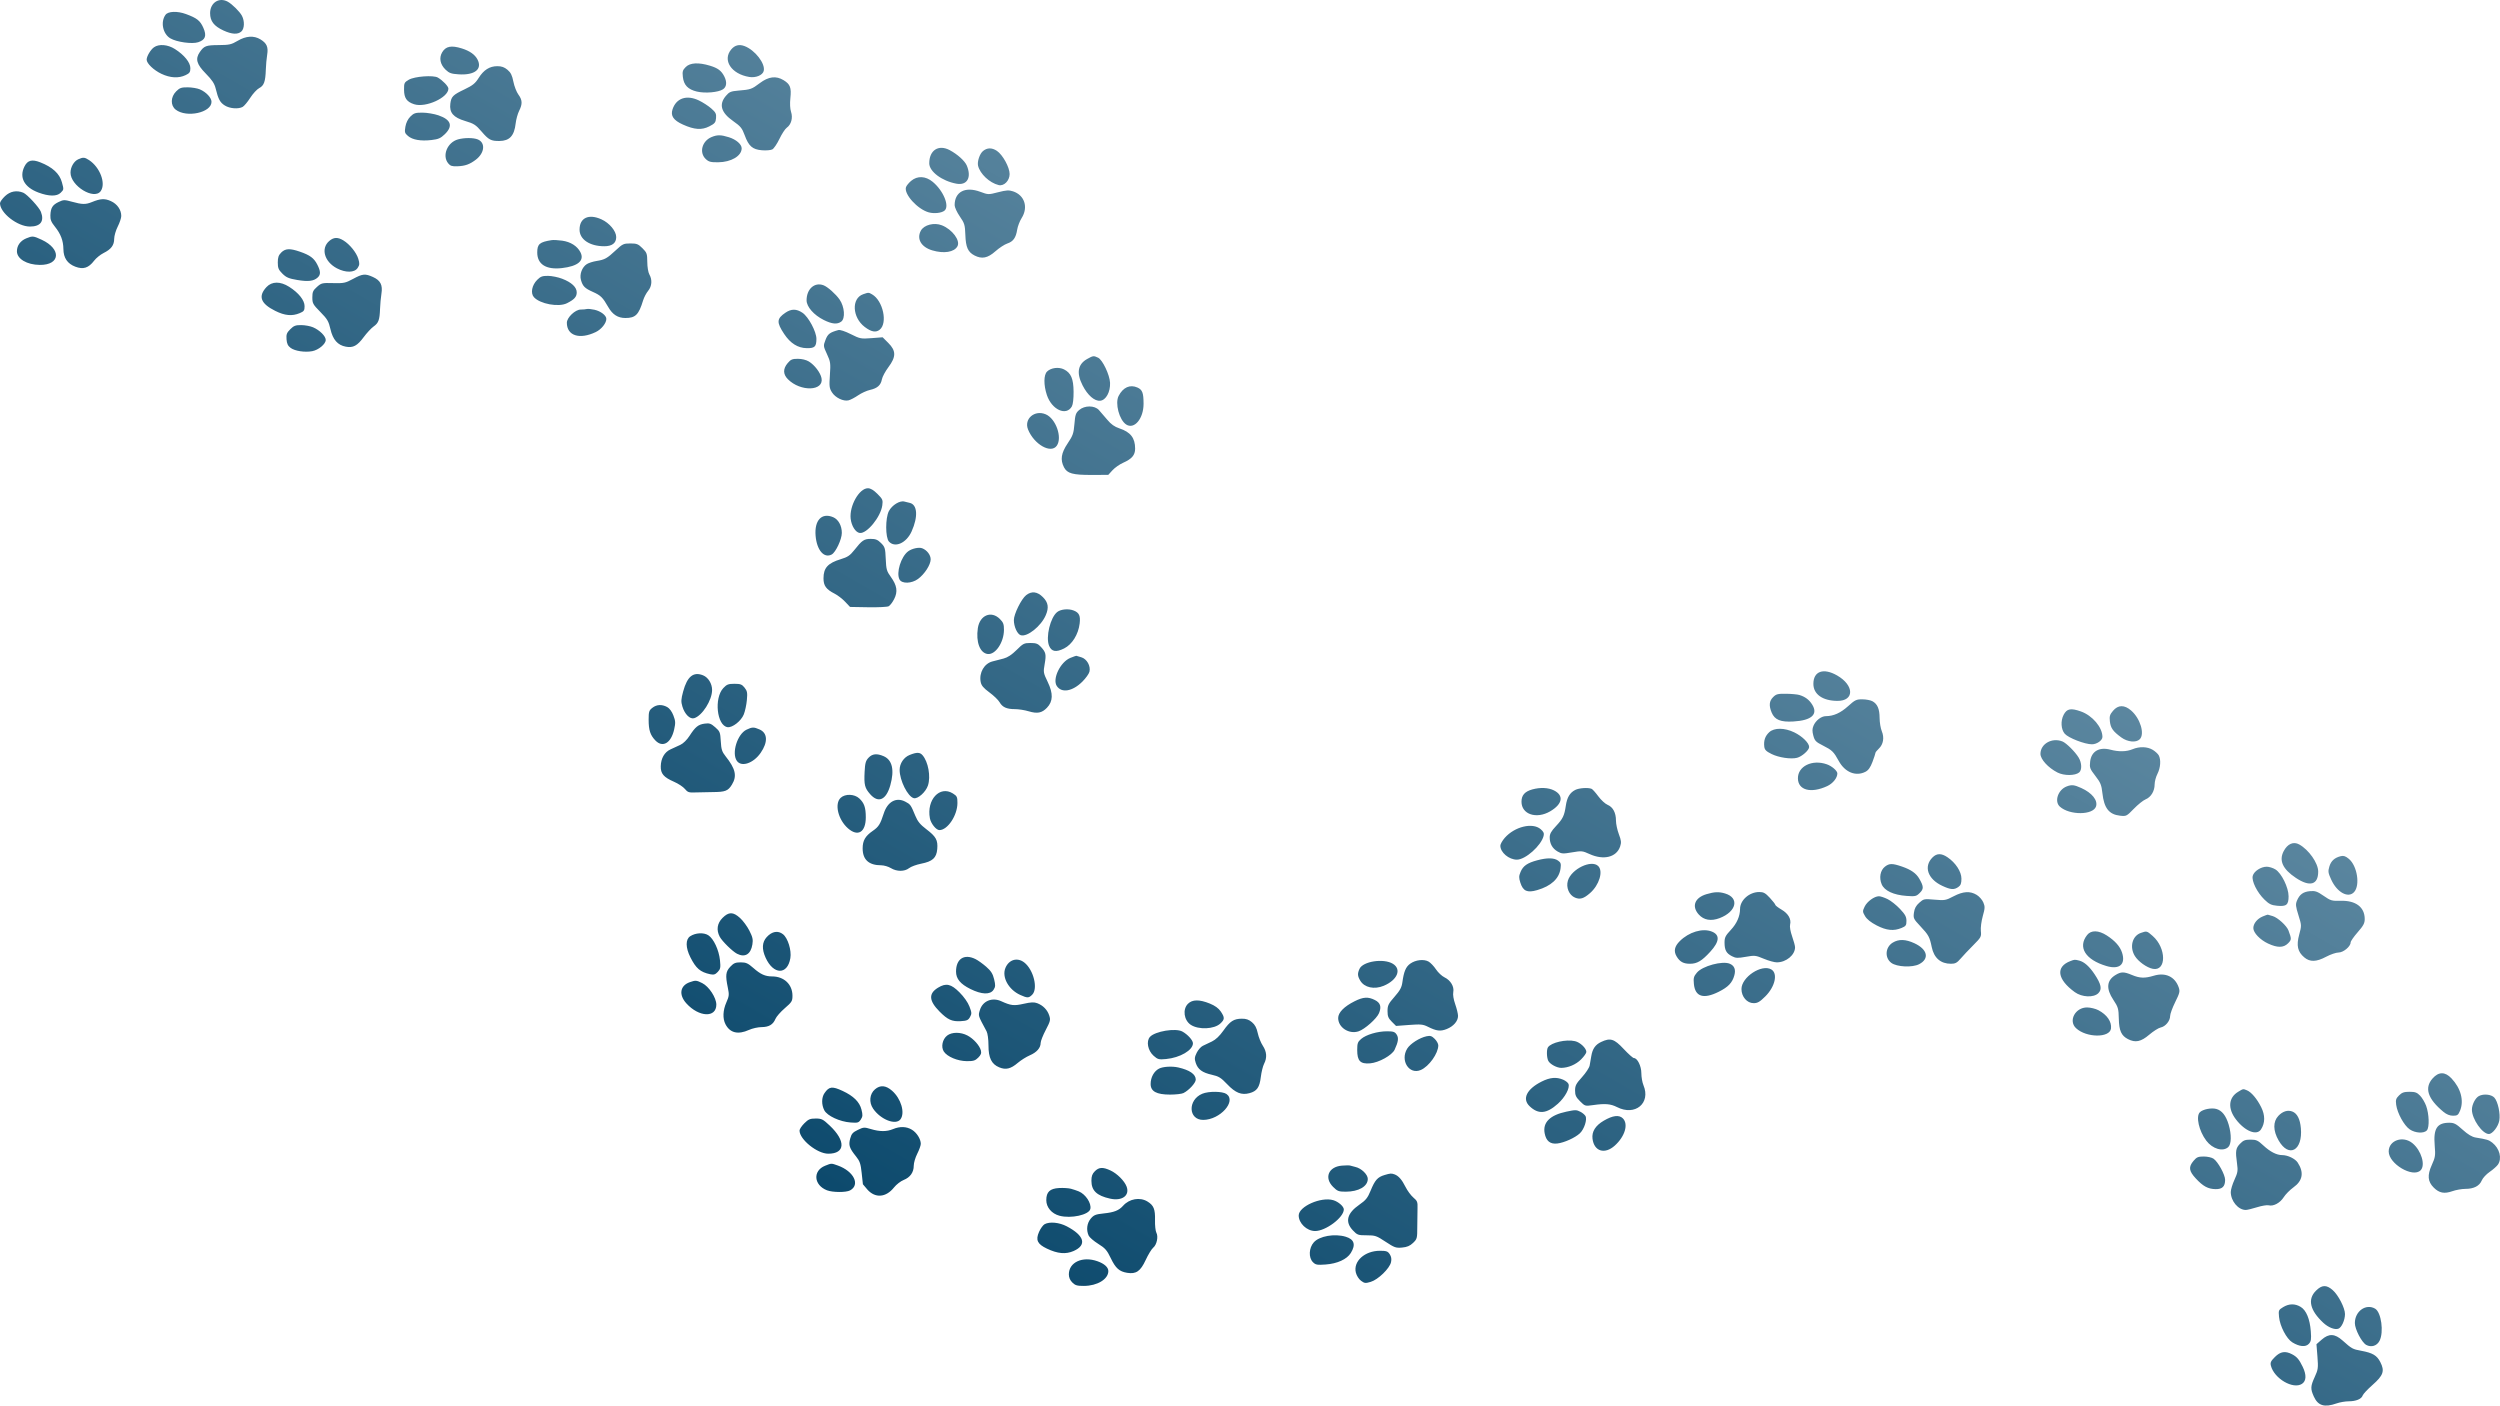 <?xml version="1.0" encoding="UTF-8"?> <svg xmlns="http://www.w3.org/2000/svg" width="233" height="131" viewBox="0 0 233 131" fill="none"><path fill-rule="evenodd" clip-rule="evenodd" d="M21.224 0.157C21.641 0.386 22.347 1.086 22.55 1.473C22.811 1.971 22.785 2.672 22.495 2.934C22.162 3.235 21.605 3.203 20.82 2.839C19.936 2.428 19.582 1.966 19.582 1.226C19.582 0.257 20.417 -0.287 21.224 0.157ZM17.332 1.31C18.359 1.688 18.655 1.922 18.95 2.589C19.281 3.334 19.145 3.714 18.467 3.937C17.902 4.123 16.467 3.922 15.877 3.575C15.172 3.159 14.943 2.04 15.427 1.379C15.671 1.046 16.53 1.015 17.332 1.31ZM24.272 3.669C24.865 4.03 25.019 4.383 24.9 5.104C24.845 5.436 24.788 6.062 24.774 6.495C24.739 7.605 24.604 7.981 24.16 8.21C23.949 8.319 23.571 8.729 23.32 9.12C23.069 9.511 22.75 9.892 22.611 9.966C22.205 10.183 21.421 10.122 20.96 9.837C20.512 9.561 20.343 9.249 20.1 8.249C19.989 7.788 19.767 7.455 19.176 6.853C18.32 5.983 18.183 5.488 18.623 4.852C19.018 4.279 19.209 4.209 20.37 4.202C21.367 4.196 21.558 4.154 22.144 3.807C22.926 3.344 23.66 3.297 24.272 3.669ZM69.39 4.295C70.37 4.667 71.35 5.935 71.179 6.613C71.08 7.008 70.446 7.272 69.837 7.174C68.157 6.902 67.308 5.606 68.153 4.604C68.486 4.209 68.894 4.107 69.39 4.295ZM16.303 4.571C17.174 5.123 17.742 5.826 17.742 6.353C17.742 6.724 17.672 6.826 17.295 7.004C16.648 7.311 15.864 7.268 15.046 6.881C14.326 6.542 13.668 5.911 13.668 5.56C13.668 5.248 14.037 4.626 14.353 4.405C14.821 4.078 15.635 4.147 16.303 4.571ZM43.043 4.514C43.778 4.744 44.267 5.089 44.503 5.545C44.972 6.449 44.245 7.023 42.752 6.928C42.062 6.885 41.863 6.814 41.533 6.499C41.023 6.011 40.901 5.397 41.21 4.874C41.546 4.308 42.06 4.207 43.043 4.514ZM66.17 6.123C66.902 6.345 67.226 6.586 67.498 7.111C67.771 7.637 67.727 8.098 67.383 8.323C66.943 8.611 65.716 8.717 64.949 8.534C64.115 8.334 63.728 7.93 63.642 7.169C63.585 6.663 63.623 6.533 63.914 6.243C64.316 5.842 65.107 5.8 66.17 6.123ZM47.296 6.502C47.604 6.76 47.73 7.016 47.848 7.613C47.932 8.04 48.142 8.58 48.313 8.812C48.689 9.32 48.706 9.689 48.381 10.335C48.247 10.603 48.102 11.13 48.059 11.507C47.929 12.658 47.496 13.127 46.554 13.14C45.766 13.151 45.546 13.035 44.884 12.262C44.346 11.633 44.166 11.518 43.355 11.277C42.255 10.95 41.868 10.501 41.97 9.669C42.052 9.003 42.207 8.846 43.294 8.328C44.05 7.967 44.294 7.772 44.606 7.273C45.079 6.518 45.63 6.168 46.349 6.168C46.745 6.167 47.007 6.26 47.296 6.502ZM40.806 7.229C41.27 7.499 41.792 8.045 41.792 8.26C41.792 9.099 39.663 10.066 38.593 9.714C37.904 9.487 37.663 9.14 37.657 8.365C37.652 7.739 37.682 7.676 38.097 7.432C38.632 7.118 40.389 6.986 40.806 7.229ZM73.029 7.472C73.646 7.848 73.768 8.166 73.664 9.133C73.608 9.659 73.632 10.14 73.728 10.432C73.912 10.988 73.74 11.614 73.323 11.906C73.173 12.01 72.869 12.476 72.647 12.94C72.424 13.404 72.125 13.847 71.98 13.924C71.836 14.001 71.401 14.037 71.013 14.005C70.131 13.932 69.778 13.625 69.404 12.601C69.163 11.943 69.022 11.77 68.33 11.285C67.2 10.494 66.979 9.735 67.649 8.941C67.965 8.566 68.109 8.504 68.799 8.446C69.972 8.347 70.053 8.319 70.816 7.745C71.633 7.13 72.327 7.045 73.029 7.472ZM18.628 8.329C19.225 8.588 19.713 9.112 19.713 9.493C19.713 10.5 17.377 11.005 16.371 10.216C15.875 9.826 15.897 9.037 16.417 8.517C16.748 8.187 16.899 8.134 17.502 8.139C17.887 8.142 18.394 8.227 18.628 8.329ZM65.127 9.357C65.494 9.531 66.014 9.866 66.284 10.103C66.705 10.472 66.77 10.601 66.736 11.005C66.701 11.418 66.621 11.516 66.105 11.779C65.401 12.138 64.716 12.091 63.652 11.611C62.765 11.212 62.48 10.795 62.68 10.191C63.025 9.145 63.991 8.816 65.127 9.357ZM40.865 10.749C42.043 11.155 42.241 11.747 41.456 12.508C41.068 12.884 40.855 12.977 40.212 13.051C39.212 13.167 38.446 13.034 38.023 12.671C37.72 12.411 37.696 12.323 37.783 11.805C37.845 11.44 38.016 11.094 38.249 10.861C38.57 10.542 38.717 10.495 39.383 10.498C39.804 10.501 40.471 10.614 40.865 10.749ZM67.926 12.788C68.608 13 69.129 13.451 69.124 13.828C69.117 14.538 68.146 15.113 66.935 15.124C66.24 15.131 66.055 15.083 65.778 14.823C65.141 14.225 65.423 13.146 66.315 12.775C66.848 12.553 67.179 12.555 67.926 12.788ZM44.52 12.99C45.264 13.288 45.177 14.252 44.35 14.882C43.773 15.32 43.352 15.47 42.619 15.498C42.131 15.516 41.967 15.463 41.771 15.222C41.184 14.498 41.689 13.267 42.687 12.99C43.273 12.828 44.115 12.828 44.52 12.99ZM92.911 14.061C93.454 14.426 94.097 15.596 94.097 16.219C94.097 16.841 93.568 17.373 93.072 17.249C92.221 17.037 91.335 16.203 91.155 15.445C91.064 15.058 91.307 14.331 91.614 14.078C92.003 13.755 92.448 13.75 92.911 14.061ZM88.512 13.992C89.241 14.381 89.924 14.998 90.106 15.431C90.573 16.547 90.138 17.305 89.137 17.119C87.782 16.868 86.606 15.984 86.606 15.218C86.606 13.997 87.474 13.44 88.512 13.992ZM8.303 14.923C9.322 15.594 9.888 17.097 9.389 17.808C8.78 18.675 6.573 17.332 6.572 16.093C6.571 15.576 6.885 15.031 7.29 14.847C7.748 14.639 7.886 14.649 8.303 14.923ZM3.745 15.126C4.89 15.574 5.55 16.18 5.769 16.985C5.956 17.669 5.957 17.663 5.651 17.968C5.302 18.317 4.557 18.309 3.586 17.947C2.243 17.445 1.758 16.522 2.295 15.486C2.582 14.932 2.99 14.831 3.745 15.126ZM86.924 16.944C87.934 17.775 88.529 19.239 88.019 19.638C87.741 19.856 87.055 19.929 86.562 19.793C85.513 19.504 84.232 18.09 84.437 17.446C84.481 17.307 84.696 17.043 84.915 16.859C85.502 16.366 86.26 16.398 86.924 16.944ZM91.362 17.876C92.101 18.151 92.12 18.151 93.028 17.916C93.783 17.721 94.028 17.706 94.411 17.832C95.492 18.188 95.856 19.314 95.217 20.324C95.038 20.607 94.851 21.093 94.802 21.403C94.683 22.16 94.43 22.514 93.878 22.696C93.625 22.779 93.125 23.107 92.767 23.424C92.051 24.058 91.513 24.165 90.825 23.81C90.212 23.494 90.012 23.046 89.971 21.902C89.937 20.954 89.893 20.808 89.453 20.17C89.188 19.787 88.972 19.316 88.972 19.123C88.972 17.872 89.961 17.356 91.362 17.876ZM2.168 17.96C2.529 18.106 3.654 19.326 3.813 19.743C4.148 20.623 3.781 21.115 2.79 21.115C1.629 21.115 0 19.845 0 18.941C0 18.819 0.211 18.521 0.469 18.279C0.954 17.823 1.553 17.71 2.168 17.96ZM10.341 18.746C10.927 19.013 11.302 19.553 11.302 20.13C11.302 20.316 11.154 20.759 10.974 21.115C10.793 21.471 10.644 21.985 10.642 22.258C10.639 22.859 10.361 23.23 9.649 23.584C9.354 23.731 8.958 24.053 8.77 24.3C8.249 24.98 7.758 25.136 7.017 24.854C6.28 24.573 5.917 24.036 5.909 23.213C5.9 22.432 5.661 21.8 5.12 21.128C4.77 20.693 4.68 20.468 4.696 20.064C4.724 19.37 4.896 19.093 5.47 18.822C5.924 18.607 6.004 18.606 6.721 18.805C7.657 19.064 7.987 19.07 8.559 18.835C9.373 18.502 9.762 18.482 10.341 18.746ZM56.052 20.442C56.802 20.781 57.431 21.536 57.431 22.096C57.431 22.657 57.048 22.951 56.317 22.95C54.959 22.948 54.014 22.314 54.014 21.405C54.014 20.303 54.862 19.902 56.052 20.442ZM87.785 20.999C88.756 21.385 89.521 22.416 89.235 22.951C88.939 23.503 87.975 23.659 86.883 23.333C85.853 23.025 85.412 22.264 85.822 21.501C86.115 20.955 87.065 20.712 87.785 20.999ZM3.882 22.343C5.744 23.208 5.631 24.709 3.706 24.69C2.504 24.679 1.577 24.125 1.577 23.419C1.577 22.887 1.896 22.444 2.444 22.216C3.022 21.975 3.105 21.982 3.882 22.343ZM32.001 22.405C32.592 22.764 33.218 23.537 33.394 24.123C33.527 24.565 33.517 24.694 33.331 24.977C33.039 25.422 32.211 25.434 31.397 25.006C30.225 24.389 29.88 23.151 30.686 22.459C31.102 22.102 31.477 22.086 32.001 22.405ZM52.395 22.43C53.181 22.541 53.797 22.93 54.094 23.504C54.499 24.284 53.872 24.818 52.353 24.988C50.894 25.152 50.071 24.628 50.071 23.532C50.071 22.742 50.29 22.555 51.418 22.38C51.581 22.355 52.02 22.378 52.395 22.43ZM59.875 23.134C60.288 23.546 60.322 23.643 60.327 24.413C60.33 24.886 60.413 25.387 60.519 25.573C60.804 26.07 60.759 26.682 60.407 27.104C60.237 27.308 60.025 27.71 59.937 27.999C59.528 29.34 59.227 29.638 58.285 29.638C57.588 29.638 57.091 29.321 56.691 28.621C56.17 27.711 55.991 27.534 55.257 27.207C54.499 26.869 54.314 26.685 54.145 26.095C53.995 25.575 54.246 24.895 54.693 24.613C54.862 24.506 55.266 24.376 55.591 24.325C56.367 24.202 56.578 24.085 57.39 23.326C58.024 22.734 58.12 22.689 58.75 22.689C59.346 22.689 59.483 22.742 59.875 23.134ZM27.944 23.454C28.889 23.78 29.263 24.056 29.568 24.652C29.893 25.288 29.902 25.601 29.602 25.87C29.231 26.205 28.722 26.265 27.705 26.094C26.916 25.961 26.675 25.858 26.32 25.504C25.958 25.142 25.89 24.979 25.89 24.466C25.89 23.994 25.962 23.784 26.212 23.535C26.596 23.152 27.012 23.133 27.944 23.454ZM34.761 25.817C35.464 26.137 35.679 26.56 35.55 27.368C35.494 27.715 35.436 28.353 35.42 28.786C35.382 29.827 35.281 30.102 34.813 30.434C34.598 30.587 34.183 31.034 33.892 31.427C33.299 32.229 32.906 32.438 32.23 32.311C31.471 32.169 31.023 31.659 30.8 30.685C30.629 29.94 30.512 29.741 29.857 29.076C29.169 28.378 29.11 28.271 29.11 27.722C29.11 27.213 29.173 27.069 29.54 26.741C29.95 26.376 30.024 26.358 31.052 26.385C32.045 26.41 32.195 26.378 32.907 25.993C33.796 25.511 34.035 25.488 34.761 25.817ZM52.389 25.977C53.271 26.315 53.751 26.765 53.751 27.251C53.751 27.666 53.529 27.913 52.842 28.26C52.072 28.65 50.327 28.33 49.76 27.695C49.428 27.322 49.571 26.576 50.071 26.078C50.382 25.767 50.552 25.706 51.08 25.711C51.429 25.715 52.017 25.834 52.389 25.977ZM26.948 26.73C27.836 27.293 28.387 27.984 28.387 28.535C28.387 28.937 28.329 29.02 27.931 29.186C27.219 29.483 26.546 29.42 25.651 28.973C24.284 28.292 24.036 27.611 24.84 26.751C25.342 26.215 26.124 26.207 26.948 26.73ZM76.75 26.586C77.135 26.731 77.892 27.403 78.248 27.915C78.716 28.588 78.797 29.687 78.4 29.976C78.026 30.249 77.544 30.205 76.784 29.827C75.849 29.362 75.173 28.592 75.173 27.992C75.173 26.934 75.915 26.272 76.75 26.586ZM81.282 27.437C82.299 28.025 82.748 30.114 81.99 30.726C81.633 31.015 81.205 30.938 80.593 30.472C79.425 29.586 79.339 27.808 80.445 27.423C80.95 27.247 80.955 27.248 81.282 27.437ZM55.406 28.869C55.993 29.001 56.511 29.4 56.511 29.721C56.511 30.12 56.049 30.696 55.528 30.946C54.016 31.672 52.831 31.291 52.831 30.078C52.831 29.594 53.613 28.851 54.121 28.851C54.34 28.851 54.597 28.828 54.693 28.8C54.789 28.772 55.11 28.803 55.406 28.869ZM74.79 29.15C75.35 29.527 76.093 30.917 76.091 31.583C76.087 32.313 75.935 32.459 75.186 32.448C74.36 32.436 73.663 31.998 73.085 31.127C72.362 30.038 72.382 29.703 73.2 29.146C73.752 28.771 74.228 28.772 74.79 29.15ZM29.175 30.503C29.801 30.773 30.358 31.329 30.358 31.683C30.358 32.064 29.689 32.62 29.098 32.73C28.412 32.859 27.485 32.718 27.09 32.426C26.83 32.233 26.734 32.032 26.704 31.622C26.669 31.162 26.725 31.014 27.055 30.684C27.384 30.356 27.549 30.294 28.081 30.299C28.43 30.302 28.922 30.393 29.175 30.503ZM79.295 31.142C80.159 31.576 80.239 31.591 81.229 31.515L82.262 31.435L82.791 31.964C83.523 32.694 83.525 33.251 82.797 34.225C82.509 34.61 82.237 35.118 82.193 35.354C82.089 35.904 81.771 36.187 81.081 36.341C80.778 36.409 80.281 36.636 79.975 36.846C79.669 37.056 79.27 37.265 79.088 37.311C78.608 37.431 77.85 37.065 77.536 36.562C77.295 36.177 77.274 35.997 77.347 34.948C77.422 33.853 77.403 33.714 77.075 33.005C76.728 32.255 76.725 32.231 76.938 31.674C77.149 31.125 77.334 30.983 78.13 30.763C78.29 30.718 78.751 30.869 79.295 31.142ZM102.346 33.339C102.758 33.537 103.425 34.94 103.457 35.675C103.494 36.53 103.076 37.295 102.542 37.349C102.01 37.402 101.363 36.837 100.892 35.907C100.309 34.757 100.452 33.946 101.324 33.457C101.882 33.144 101.929 33.139 102.346 33.339ZM75.387 33.692C75.919 34.016 76.463 34.731 76.565 35.241C76.81 36.46 74.61 36.532 73.431 35.343C72.972 34.88 72.965 34.371 73.41 33.844C73.701 33.499 73.84 33.441 74.363 33.441C74.734 33.441 75.138 33.54 75.387 33.692ZM99.164 34.426C99.816 34.755 100.047 35.292 100.058 36.508C100.064 37.147 100.001 37.691 99.9 37.873C99.378 38.808 98.028 38.194 97.568 36.814C97.259 35.885 97.267 34.938 97.588 34.626C97.95 34.272 98.676 34.18 99.164 34.426ZM106.005 36.116C106.468 36.321 106.578 36.608 106.58 37.628C106.584 39.016 105.713 40.056 104.96 39.563C104.313 39.14 103.902 37.583 104.257 36.899C104.672 36.099 105.313 35.811 106.005 36.116ZM102.415 38.212C102.575 38.385 102.927 38.793 103.198 39.12C103.551 39.544 103.872 39.773 104.327 39.924C105.37 40.27 105.794 40.817 105.794 41.816C105.794 42.414 105.49 42.771 104.676 43.13C104.35 43.274 103.905 43.587 103.687 43.825L103.29 44.258L101.749 44.264C99.983 44.27 99.463 44.127 99.166 43.554C98.802 42.853 98.898 42.227 99.507 41.322C99.993 40.6 100.064 40.395 100.137 39.516C100.208 38.646 100.263 38.485 100.582 38.211C101.092 37.773 102.01 37.774 102.415 38.212ZM97.462 38.614C98.408 39.017 99.028 40.778 98.492 41.541C97.95 42.313 96.379 41.427 95.814 40.029C95.415 39.041 96.427 38.172 97.462 38.614ZM81.776 46.03C82.261 46.514 82.298 46.599 82.231 47.093C82.085 48.184 80.784 49.772 80.119 49.672C79.736 49.615 79.358 49.016 79.282 48.346C79.147 47.153 80.079 45.504 80.888 45.504C81.134 45.504 81.416 45.671 81.776 46.03ZM84.306 46.75C84.379 46.773 84.593 46.826 84.782 46.867C85.507 47.026 85.582 48.15 84.961 49.532C84.473 50.617 83.408 51.091 82.848 50.471C82.513 50.101 82.51 48.277 82.843 47.636C83.136 47.071 83.889 46.615 84.306 46.75ZM77.648 48.201C78.135 48.406 78.458 48.991 78.458 49.667C78.458 50.265 77.888 51.48 77.513 51.68C76.801 52.06 76.128 51.279 76.014 49.94C75.891 48.489 76.582 47.754 77.648 48.201ZM82.114 50.614C82.474 50.973 82.509 51.09 82.551 52.089C82.593 53.07 82.639 53.232 83.029 53.772C83.604 54.569 83.689 55.142 83.334 55.837C83.182 56.134 82.953 56.434 82.825 56.502C82.698 56.57 81.835 56.612 80.909 56.596L79.224 56.567L78.764 56.081C78.511 55.813 78.075 55.477 77.795 55.335C76.995 54.928 76.75 54.591 76.75 53.9C76.75 52.927 77.156 52.479 78.37 52.112C78.996 51.923 79.224 51.77 79.609 51.282C80.342 50.353 80.53 50.224 81.157 50.224C81.61 50.224 81.802 50.302 82.114 50.614ZM85.949 51.099C86.394 51.272 86.738 51.721 86.738 52.129C86.738 52.634 86.178 53.502 85.56 53.958C84.963 54.397 84.059 54.423 83.836 54.008C83.506 53.392 83.972 51.875 84.644 51.38C84.998 51.12 85.645 50.98 85.949 51.099ZM97.199 55.653C97.697 56.15 97.772 56.627 97.464 57.342C97.024 58.363 95.735 59.392 95.133 59.201C94.808 59.098 94.492 58.401 94.492 57.789C94.492 57.234 95.188 55.823 95.635 55.471C96.148 55.069 96.675 55.13 97.199 55.653ZM100.081 56.905C100.58 57.107 100.71 57.394 100.625 58.108C100.504 59.127 99.925 60.059 99.18 60.433C98.424 60.813 98.005 60.739 97.776 60.187C97.445 59.39 97.888 57.546 98.533 57.04C98.877 56.77 99.594 56.708 100.081 56.905ZM93.187 57.688C93.507 58.007 93.571 58.178 93.569 58.704C93.563 59.87 92.776 61.039 92.054 60.953C91.335 60.868 90.94 59.835 91.135 58.542C91.317 57.332 92.385 56.887 93.187 57.688ZM97.01 60.288C97.478 60.793 97.522 60.991 97.363 61.889C97.229 62.648 97.24 62.715 97.646 63.555C98.168 64.634 98.147 65.369 97.576 65.963C97.106 66.453 96.677 66.535 95.871 66.292C95.51 66.182 94.936 66.092 94.596 66.091C93.817 66.09 93.429 65.915 93.158 65.443C93.04 65.238 92.615 64.828 92.212 64.532C91.646 64.114 91.462 63.892 91.397 63.545C91.237 62.696 91.731 61.84 92.494 61.645C92.761 61.576 93.231 61.455 93.537 61.375C93.915 61.276 94.305 61.019 94.747 60.578C95.35 59.976 95.447 59.927 96.038 59.927C96.566 59.927 96.734 59.99 97.01 60.288ZM100.771 61.255C101.294 61.406 101.671 62.073 101.536 62.609C101.487 62.802 101.193 63.213 100.881 63.524C99.961 64.442 98.942 64.618 98.493 63.935C98.06 63.275 98.829 61.686 99.762 61.314C100.046 61.2 100.293 61.113 100.309 61.119C100.326 61.126 100.534 61.187 100.771 61.255ZM171.214 62.95C172.827 63.873 172.844 65.336 171.241 65.323C169.864 65.313 169.007 64.704 169.007 63.737C169.007 62.556 169.942 62.222 171.214 62.95ZM65.528 62.941C66.008 63.134 66.367 63.718 66.367 64.303C66.367 65.261 65.447 66.709 64.694 66.936C64.305 67.053 63.813 66.564 63.598 65.846C63.461 65.39 63.472 65.176 63.671 64.443C64.05 63.043 64.626 62.577 65.528 62.941ZM69.395 64.09C69.642 64.402 69.672 64.561 69.608 65.251C69.568 65.691 69.439 66.291 69.321 66.584C69.076 67.196 68.255 67.839 67.804 67.772C66.811 67.626 66.536 65.066 67.413 64.129C67.734 63.787 67.881 63.73 68.448 63.73C69.011 63.73 69.15 63.783 69.395 64.09ZM167.697 64.771C168.243 64.937 168.612 65.213 168.896 65.668C169.464 66.577 168.84 67.143 167.158 67.242C165.954 67.314 165.403 67.089 165.12 66.413C164.849 65.766 164.889 65.335 165.256 64.97C165.538 64.688 165.69 64.649 166.471 64.659C166.962 64.665 167.514 64.716 167.697 64.771ZM174.512 65.355C174.98 65.614 175.174 66.068 175.179 66.914C175.182 67.331 175.273 67.886 175.383 68.147C175.633 68.746 175.525 69.38 175.106 69.773C174.932 69.936 174.79 70.116 174.79 70.173C174.79 70.23 174.667 70.604 174.517 71.004C174.322 71.522 174.135 71.788 173.866 71.927C172.965 72.392 171.953 71.984 171.373 70.923C170.9 70.059 170.752 69.915 169.907 69.489C169.238 69.152 169.132 69.044 169.003 68.566C168.893 68.158 168.896 67.931 169.015 67.643C169.221 67.148 169.74 66.746 170.175 66.745C170.883 66.743 171.54 66.448 172.236 65.82C172.886 65.233 173.01 65.173 173.575 65.177C173.918 65.179 174.339 65.26 174.512 65.355ZM62.183 65.897C62.397 66.013 62.622 66.318 62.761 66.683C62.959 67.198 62.968 67.377 62.832 67.984C62.546 69.262 61.759 69.72 61.078 69.007C60.602 68.51 60.453 68.049 60.453 67.074C60.453 66.329 60.491 66.211 60.8 65.969C61.201 65.653 61.687 65.628 62.183 65.897ZM198.629 66.227C199.484 66.976 199.91 68.413 199.422 68.9C199.085 69.236 198.293 69.158 197.709 68.732C196.929 68.162 196.712 67.858 196.641 67.237C196.587 66.757 196.633 66.602 196.932 66.248C197.41 65.681 197.997 65.674 198.629 66.227ZM193.934 66.305C195.013 66.686 195.944 67.784 195.947 68.68C195.949 69.002 195.429 69.368 194.968 69.368C194.298 69.368 192.774 68.776 192.433 68.383C192.084 67.981 192.037 67.188 192.329 66.624C192.63 66.044 192.992 65.972 193.934 66.305ZM66.66 67.781C67.095 68.162 67.13 68.25 67.177 69.088C67.22 69.845 67.29 70.064 67.619 70.477C68.556 71.653 68.707 72.323 68.214 73.129C67.855 73.716 67.597 73.816 66.418 73.822C65.848 73.825 65.099 73.84 64.753 73.856C64.211 73.881 64.084 73.836 63.833 73.53C63.673 73.335 63.217 73.034 62.819 72.861C61.856 72.441 61.567 72.105 61.583 71.419C61.599 70.676 61.929 70.101 62.485 69.845C62.741 69.727 63.155 69.536 63.405 69.421C63.674 69.298 64.022 68.959 64.26 68.588C64.806 67.74 65.075 67.522 65.679 67.441C66.12 67.382 66.261 67.431 66.66 67.781ZM70.785 67.983C71.547 68.313 71.588 69.167 70.89 70.171C70.213 71.145 69.1 71.518 68.675 70.912C68.168 70.19 68.722 68.41 69.58 68.004C70.109 67.753 70.251 67.751 70.785 67.983ZM167.233 68.26C167.976 68.623 168.613 69.251 168.613 69.621C168.613 69.915 167.94 70.514 167.479 70.629C166.907 70.773 165.781 70.605 165.117 70.277C164.599 70.02 164.465 69.885 164.43 69.582C164.365 69.017 164.511 68.595 164.892 68.242C165.359 67.81 166.326 67.818 167.233 68.26ZM192.222 69.105C192.579 69.249 193.398 70.061 193.725 70.597C194.028 71.092 194.052 71.765 193.775 71.994C193.398 72.306 192.369 72.309 191.761 72C190.887 71.555 190.165 70.762 190.17 70.253C190.179 69.317 191.254 68.715 192.222 69.105ZM200.638 69.886C200.868 70.026 201.12 70.258 201.197 70.401C201.415 70.809 201.362 71.559 201.074 72.122C200.929 72.404 200.811 72.85 200.811 73.112C200.811 73.734 200.467 74.299 199.964 74.503C199.743 74.593 199.252 74.987 198.873 75.378C198.2 76.073 198.169 76.088 197.583 76.022C196.56 75.907 196.098 75.318 195.945 73.931C195.86 73.155 195.774 72.942 195.289 72.316C194.773 71.649 194.737 71.549 194.801 70.984C194.909 70.023 195.645 69.591 196.698 69.872C197.471 70.078 198.189 70.062 198.754 69.827C199.399 69.558 200.137 69.581 200.638 69.886ZM85.978 70.384C86.513 70.997 86.76 72.375 86.484 73.21C86.281 73.823 85.536 74.487 85.162 74.389C84.601 74.243 83.846 72.732 83.846 71.757C83.846 71.156 84.231 70.581 84.779 70.362C85.446 70.095 85.73 70.101 85.978 70.384ZM82.359 70.478C83.162 70.826 83.377 71.766 82.977 73.186C82.591 74.56 81.862 74.884 81.102 74.021C80.593 73.442 80.52 73.149 80.582 71.933C80.623 71.124 80.684 70.901 80.947 70.622C81.302 70.245 81.724 70.202 82.359 70.478ZM170.255 71.231C170.732 71.397 171.241 71.838 171.241 72.085C171.241 72.502 170.825 73.02 170.294 73.266C168.776 73.967 167.576 73.649 167.566 72.543C167.555 71.411 168.896 70.757 170.255 71.231ZM193.977 73.444C194.975 73.895 195.531 74.589 195.351 75.156C195.088 75.982 192.884 75.996 191.978 75.178C191.439 74.691 191.809 73.601 192.618 73.294C193.083 73.117 193.31 73.142 193.977 73.444ZM148.337 73.518C148.425 73.554 148.706 73.867 148.96 74.213C149.215 74.559 149.604 74.918 149.825 75.009C150.326 75.216 150.608 75.743 150.608 76.475C150.608 76.785 150.729 77.355 150.876 77.742C151.099 78.327 151.12 78.52 150.998 78.887C150.664 79.897 149.457 80.197 148.143 79.596C147.487 79.296 147.404 79.288 146.516 79.44C145.672 79.585 145.541 79.577 145.171 79.362C144.682 79.077 144.436 78.639 144.433 78.049C144.432 77.718 144.567 77.473 145.016 76.994C145.664 76.302 145.797 76.027 145.936 75.083C146.049 74.316 146.309 73.881 146.81 73.623C147.163 73.441 148.002 73.383 148.337 73.518ZM144.824 73.663C145.776 74.138 145.633 74.939 144.476 75.616C143.195 76.365 141.803 75.899 141.803 74.72C141.803 74.116 142.11 73.768 142.813 73.573C143.55 73.369 144.304 73.403 144.824 73.663ZM88.808 73.949C89.193 74.19 89.234 74.277 89.233 74.841C89.231 75.993 88.319 77.364 87.553 77.366C87.252 77.367 86.758 76.754 86.666 76.266C86.341 74.535 87.587 73.187 88.808 73.949ZM80.083 74.411C80.547 74.84 80.692 75.262 80.692 76.177C80.692 77.563 79.961 78.016 79.034 77.204C78.11 76.395 77.754 74.911 78.352 74.356C78.772 73.965 79.63 73.992 80.083 74.411ZM84.362 74.708C84.853 74.962 84.886 75.008 85.306 76.027C85.524 76.558 85.763 76.85 86.328 77.278C87.242 77.972 87.421 78.296 87.352 79.129C87.282 79.957 86.919 80.287 85.846 80.497C85.411 80.583 84.906 80.769 84.725 80.911C84.301 81.244 83.578 81.242 83.028 80.907C82.791 80.763 82.385 80.645 82.125 80.645C80.973 80.644 80.399 80.12 80.399 79.071C80.399 78.343 80.641 77.922 81.336 77.442C81.895 77.055 82.04 76.825 82.369 75.805C82.721 74.716 83.522 74.275 84.362 74.708ZM143.59 77.279C143.864 77.514 143.927 77.659 143.864 77.909C143.635 78.819 142.171 80.12 141.376 80.12C140.629 80.12 139.832 79.448 139.832 78.818C139.832 78.674 140.018 78.344 140.247 78.084C141.169 77.036 142.839 76.634 143.59 77.279ZM214.281 78.699C215.181 79.195 216.056 80.443 216.056 81.231C216.056 82.469 215.279 82.688 213.975 81.819C212.747 81.001 212.383 80.207 212.835 79.335C213.192 78.647 213.745 78.404 214.281 78.699ZM181.5 79.892C182.262 80.404 182.806 81.238 182.806 81.893C182.806 82.336 182.74 82.512 182.514 82.67C182.116 82.948 181.805 82.925 181.022 82.561C179.664 81.93 179.262 80.76 180.111 79.912C180.508 79.517 180.932 79.511 181.5 79.892ZM218.917 80.049C219.697 80.704 219.979 82.505 219.402 83.141C218.857 83.742 217.818 83.179 217.272 81.988C216.979 81.349 216.96 81.215 217.096 80.761C217.255 80.232 217.583 79.936 218.17 79.792C218.425 79.73 218.613 79.795 218.917 80.049ZM145.206 80.204C145.467 80.386 145.502 80.497 145.442 80.946C145.315 81.89 144.565 82.582 143.261 82.96C142.336 83.229 141.95 83.056 141.696 82.262C141.551 81.805 141.554 81.652 141.718 81.26C141.953 80.699 142.35 80.423 143.273 80.178C144.196 79.933 144.83 79.941 145.206 80.204ZM177.267 80.764C178.112 81.056 178.592 81.394 178.883 81.904C179.293 82.625 179.301 82.843 178.926 83.216C178.604 83.538 178.516 83.559 177.701 83.5C176.474 83.413 175.624 83.016 175.372 82.413C175.115 81.801 175.243 81.114 175.676 80.773C176.083 80.455 176.363 80.453 177.267 80.764ZM148.956 80.719C149.439 81.201 149.05 82.485 148.193 83.235C147.606 83.749 147.264 83.854 146.796 83.66C146.24 83.43 145.936 82.713 146.127 82.078C146.455 80.987 148.324 80.089 148.956 80.719ZM212.064 81.027C212.636 81.374 213.296 82.719 213.296 83.534C213.296 84.335 213.098 84.499 212.235 84.417C211.684 84.364 211.481 84.266 211.047 83.843C210.358 83.172 209.835 82.112 209.955 81.633C210.063 81.204 210.713 80.777 211.259 80.777C211.476 80.777 211.838 80.889 212.064 81.027ZM216.563 83.492C217.215 83.944 217.329 83.977 218.125 83.954C219.553 83.911 220.391 84.54 220.392 85.653C220.392 86.046 220.27 86.276 219.735 86.886C219.374 87.298 219.078 87.726 219.078 87.837C219.078 88.211 218.403 88.774 217.955 88.774C217.726 88.774 217.206 88.951 216.799 89.168C215.881 89.657 215.291 89.675 214.76 89.229C214.137 88.706 214.008 88.126 214.285 87.105C214.513 86.263 214.512 86.243 214.214 85.295C213.955 84.471 213.936 84.28 214.076 83.942C214.317 83.362 214.662 83.111 215.295 83.055C215.774 83.013 215.963 83.078 216.563 83.492ZM184.227 83.402C184.466 83.547 184.745 83.864 184.846 84.107C185.009 84.495 185.003 84.645 184.795 85.382C184.663 85.851 184.585 86.461 184.616 86.772C184.671 87.301 184.638 87.362 183.904 88.099C183.481 88.524 182.951 89.086 182.726 89.347C182.393 89.736 182.228 89.823 181.831 89.823C180.869 89.823 180.247 89.283 180.037 88.265C179.841 87.315 179.748 87.144 178.961 86.306C178.343 85.648 178.31 85.578 178.379 85.061C178.433 84.665 178.57 84.408 178.875 84.137C179.284 83.772 179.325 83.763 180.302 83.849C181.253 83.931 181.35 83.915 182.07 83.536C182.964 83.067 183.611 83.027 184.227 83.402ZM164.953 83.682C165.231 83.983 165.459 84.275 165.459 84.332C165.459 84.389 165.718 84.588 166.036 84.774C166.667 85.142 166.966 85.665 166.837 86.176C166.789 86.368 166.866 86.817 167.027 87.273C167.176 87.697 167.299 88.152 167.299 88.284C167.299 89.005 166.469 89.692 165.599 89.692C165.373 89.692 164.827 89.541 164.386 89.355C163.627 89.037 163.538 89.027 162.707 89.175C161.946 89.311 161.774 89.303 161.414 89.117C160.891 88.847 160.727 88.545 160.727 87.846C160.727 87.374 160.812 87.204 161.308 86.674C161.87 86.075 162.17 85.392 162.173 84.71C162.176 83.895 163.039 83.136 163.961 83.136C164.364 83.136 164.535 83.23 164.953 83.682ZM160.774 83.271C162.134 83.677 161.848 84.967 160.265 85.57C159.472 85.872 158.798 85.756 158.329 85.237C157.638 84.471 157.943 83.664 159.048 83.336C159.79 83.116 160.205 83.101 160.774 83.271ZM175.93 83.801C176.232 83.95 176.749 84.36 177.08 84.713C177.563 85.228 177.681 85.446 177.681 85.825C177.681 86.239 177.625 86.32 177.225 86.486C176.494 86.791 175.822 86.723 174.907 86.25C174.364 85.969 173.993 85.674 173.825 85.386C173.583 84.973 173.581 84.924 173.783 84.5C174.012 84.021 174.687 83.531 175.118 83.53C175.263 83.53 175.628 83.652 175.93 83.801ZM68.97 85.554C69.246 85.802 69.638 86.334 69.841 86.736C70.147 87.338 70.196 87.564 70.123 88.019C69.976 88.938 69.433 89.268 68.692 88.89C68.273 88.677 67.296 87.716 67.08 87.306C66.746 86.673 66.839 86.049 67.34 85.549C67.919 84.971 68.324 84.972 68.97 85.554ZM211.816 85.38C212.285 85.516 213.12 86.277 213.286 86.721C213.581 87.509 213.578 87.586 213.244 87.92C212.822 88.341 212.261 88.347 211.385 87.939C210.641 87.594 210.01 86.933 210.01 86.499C210.01 86.08 210.374 85.627 210.877 85.417C211.119 85.316 211.333 85.239 211.353 85.246C211.373 85.252 211.582 85.313 211.816 85.38ZM159.541 86.822C160.314 87.13 160.266 87.753 159.394 88.705C158.61 89.561 158.167 89.823 157.506 89.823C156.901 89.823 156.569 89.644 156.271 89.156C155.968 88.658 156.055 88.211 156.555 87.713C157.408 86.862 158.684 86.481 159.541 86.822ZM200.63 87.232C201.919 88.362 201.924 90.55 200.636 90.293C200.08 90.182 199.289 89.617 198.97 89.101C198.455 88.269 198.723 87.227 199.525 86.948C200.083 86.754 200.084 86.755 200.63 87.232ZM196.35 87.183C197.122 87.68 197.591 88.209 197.778 88.794C198.127 89.885 197.529 90.392 196.319 90.033C194.354 89.449 193.626 88.278 194.521 87.141C194.89 86.674 195.583 86.69 196.35 87.183ZM72.972 87.068C73.43 87.427 73.784 88.574 73.661 89.3C73.393 90.885 72.086 90.865 71.358 89.265C70.987 88.451 71.021 87.814 71.46 87.334C71.947 86.801 72.507 86.703 72.972 87.068ZM66.012 87.164C66.51 87.481 67.005 88.541 67.102 89.496C67.171 90.187 67.146 90.319 66.893 90.585C66.662 90.828 66.524 90.87 66.191 90.799C65.263 90.599 64.866 90.259 64.341 89.214C63.889 88.315 63.883 87.547 64.325 87.258C64.822 86.933 65.582 86.891 66.012 87.164ZM178.426 87.912C179.649 88.481 179.845 89.356 178.862 89.863C178.227 90.191 176.787 90.123 176.272 89.741C175.635 89.268 175.704 88.278 176.403 87.853C176.966 87.51 177.6 87.529 178.426 87.912ZM90.91 89.384C91.146 89.499 91.598 89.823 91.916 90.102C92.366 90.497 92.529 90.755 92.652 91.267C92.788 91.833 92.78 91.971 92.597 92.251C92.286 92.724 91.486 92.695 90.441 92.174C89.501 91.706 89.103 91.223 89.103 90.55C89.103 89.359 89.863 88.869 90.91 89.384ZM193.78 89.526C194.248 89.643 194.729 90.07 195.214 90.798C195.837 91.735 195.93 92.201 195.568 92.563C195.133 92.997 194.038 92.95 193.372 92.468C191.726 91.277 191.561 90.101 192.967 89.57C193.356 89.422 193.364 89.422 193.78 89.526ZM133.14 89.617C133.326 89.722 133.639 90.05 133.834 90.345C134.03 90.64 134.386 90.974 134.626 91.088C135.194 91.359 135.548 91.953 135.445 92.465C135.397 92.704 135.468 93.142 135.628 93.597C135.771 94.004 135.889 94.494 135.889 94.685C135.889 95.166 135.468 95.653 134.835 95.906C134.249 96.14 133.883 96.096 133.074 95.691C132.624 95.466 132.405 95.445 131.335 95.525L130.111 95.617L129.714 95.221C129.39 94.898 129.318 94.718 129.318 94.234C129.318 93.711 129.394 93.554 129.969 92.899C130.483 92.313 130.637 92.028 130.702 91.547C130.838 90.545 131.024 90.105 131.436 89.812C131.936 89.457 132.7 89.37 133.14 89.617ZM95.464 89.705C96.331 90.386 96.763 92.146 96.2 92.708C95.879 93.028 95.753 93.03 95.082 92.726C93.991 92.231 93.352 91.062 93.706 90.209C94.031 89.427 94.821 89.201 95.464 89.705ZM129.811 89.822C130.656 90.336 130.24 91.341 128.961 91.876C128.08 92.244 127.158 92.042 126.777 91.398C126.519 90.963 126.505 90.739 126.707 90.295C127.028 89.592 128.951 89.299 129.811 89.822ZM161.212 89.819C161.646 90.001 161.789 90.365 161.64 90.904C161.448 91.597 161.072 91.991 160.178 92.437C158.764 93.142 157.985 92.897 157.871 91.71C157.816 91.145 157.855 91.002 158.155 90.646C158.673 90.031 160.524 89.53 161.212 89.819ZM70.21 90.214C70.89 90.811 71.318 91.003 71.966 91.003C73.071 91.003 73.857 91.749 73.858 92.799C73.858 93.302 73.798 93.401 73.144 93.964C72.751 94.302 72.359 94.75 72.272 94.96C72.05 95.495 71.662 95.723 70.971 95.727C70.644 95.728 70.118 95.846 69.803 95.989C68.782 96.451 68.035 96.27 67.615 95.46C67.339 94.927 67.371 94.16 67.701 93.415C67.956 92.841 67.969 92.704 67.833 92.046C67.596 90.899 67.636 90.555 68.063 90.099C68.379 89.762 68.544 89.692 69.03 89.692C69.526 89.692 69.707 89.772 70.21 90.214ZM165.083 90.35C165.714 90.718 165.445 91.947 164.536 92.855C164.015 93.374 163.808 93.495 163.44 93.495C162.821 93.495 162.305 92.896 162.305 92.178C162.305 91.067 164.187 89.828 165.083 90.35ZM198.708 90.872C199.432 91.175 199.895 91.19 200.732 90.937C201.821 90.607 202.704 91.021 203.055 92.023C203.185 92.397 203.15 92.545 202.729 93.396C202.469 93.92 202.256 94.503 202.256 94.691C202.256 95.147 201.824 95.672 201.373 95.763C201.172 95.804 200.693 96.107 200.307 96.436C199.539 97.093 199.017 97.201 198.327 96.845C197.704 96.524 197.498 96.063 197.473 94.933C197.452 93.998 197.411 93.858 196.962 93.183C196.271 92.144 196.337 91.374 197.161 90.873C197.686 90.553 197.946 90.553 198.708 90.872ZM65.448 91.626C66.078 91.941 66.762 92.985 66.762 93.633C66.762 94.879 65.14 94.81 63.969 93.515C63.239 92.707 63.379 91.856 64.293 91.538C64.829 91.351 64.908 91.358 65.448 91.626ZM89.417 92.48C89.837 92.898 90.205 93.421 90.353 93.808C90.572 94.379 90.577 94.481 90.404 94.79C90.241 95.081 90.108 95.14 89.532 95.173C88.722 95.22 88.321 95.037 87.568 94.278C86.568 93.269 86.525 92.6 87.425 92.052C88.173 91.597 88.631 91.696 89.417 92.48ZM128.135 93.2C128.655 93.459 128.772 93.829 128.523 94.428C128.312 94.936 127.193 95.93 126.619 96.119C125.721 96.414 124.718 95.761 124.718 94.879C124.718 94.367 125.273 93.803 126.258 93.312C127.061 92.912 127.504 92.885 128.135 93.2ZM93.309 93.311C94.216 93.725 94.501 93.758 95.41 93.552C96.084 93.399 96.375 93.386 96.67 93.498C97.211 93.703 97.613 94.114 97.787 94.64C97.923 95.051 97.894 95.171 97.463 95.994C97.202 96.491 96.989 97.033 96.989 97.199C96.989 97.663 96.623 98.081 95.974 98.358C95.65 98.497 95.148 98.813 94.857 99.061C94.202 99.621 93.74 99.731 93.128 99.476C92.407 99.176 92.127 98.603 92.126 97.428C92.125 96.858 92.05 96.307 91.948 96.117C91.139 94.615 91.161 94.684 91.325 94.141C91.579 93.293 92.461 92.924 93.309 93.311ZM112.754 93.531C113.237 93.727 113.57 93.968 113.773 94.268C114.157 94.838 114.151 95.009 113.732 95.396C113.159 95.926 111.709 95.989 110.986 95.516C110.34 95.094 110.199 94.07 110.716 93.554C111.128 93.144 111.779 93.136 112.754 93.531ZM195.571 94.151C196.376 94.575 196.819 95.219 196.745 95.855C196.64 96.747 194.448 96.728 193.486 95.826C192.746 95.132 193.419 93.883 194.525 93.894C194.838 93.897 195.309 94.013 195.571 94.151ZM116.681 95.268C116.964 95.505 117.117 95.792 117.222 96.284C117.303 96.661 117.514 97.189 117.692 97.458C118.064 98.019 118.104 98.582 117.813 99.144C117.702 99.359 117.564 99.915 117.508 100.379C117.392 101.348 117.146 101.697 116.447 101.884C115.703 102.084 115.141 101.857 114.371 101.047C113.796 100.441 113.585 100.311 112.952 100.17C112.051 99.968 111.644 99.67 111.444 99.064C111.317 98.68 111.331 98.529 111.533 98.118C111.665 97.849 111.921 97.558 112.102 97.471C112.283 97.384 112.667 97.201 112.956 97.064C113.299 96.902 113.668 96.551 114.017 96.057C114.642 95.172 114.987 94.948 115.739 94.942C116.138 94.938 116.394 95.027 116.681 95.268ZM110.196 96.139C110.694 96.413 111.182 96.954 111.182 97.232C111.182 97.877 109.984 98.579 108.672 98.703C108 98.766 107.901 98.74 107.514 98.395C106.976 97.916 106.809 97.043 107.177 96.637C107.654 96.112 109.572 95.795 110.196 96.139ZM130.167 96.419C130.372 96.731 130.324 97.094 129.979 97.834C129.737 98.352 128.506 99.037 127.696 99.104C126.78 99.18 126.492 98.883 126.492 97.862C126.492 97.24 126.541 97.102 126.856 96.831C127.322 96.431 128.385 96.117 129.273 96.117C129.855 96.117 130.002 96.167 130.167 96.419ZM90.171 96.511C90.734 96.808 91.304 97.446 91.421 97.91C91.483 98.158 91.421 98.322 91.17 98.573C90.89 98.852 90.719 98.904 90.099 98.899C89.247 98.891 88.281 98.486 87.965 98.004C87.684 97.577 87.832 96.861 88.272 96.516C88.707 96.175 89.529 96.173 90.171 96.511ZM133.717 96.823C133.9 97.005 134.049 97.277 134.049 97.427C134.049 98.176 133.185 99.391 132.416 99.723C131.333 100.191 130.474 98.84 131.15 97.734C131.431 97.274 132.307 96.715 132.961 96.579C133.308 96.507 133.445 96.552 133.717 96.823ZM151.321 97.758C151.76 98.227 152.189 98.611 152.275 98.61C152.603 98.607 152.974 99.356 152.974 100.022C152.974 100.381 153.062 100.886 153.171 101.145C153.871 102.817 152.395 104.04 150.711 103.183C150.11 102.877 149.6 102.834 148.477 102.995C147.735 103.1 147.72 103.096 147.261 102.638C146.881 102.259 146.797 102.078 146.797 101.639C146.797 101.181 146.891 100.999 147.441 100.393C147.795 100.003 148.116 99.516 148.155 99.31C148.193 99.105 148.263 98.706 148.309 98.425C148.42 97.75 148.688 97.365 149.223 97.112C150.083 96.704 150.439 96.814 151.321 97.758ZM146.795 97.037C147.278 97.151 147.848 97.696 147.848 98.041C147.848 98.154 147.625 98.469 147.352 98.741C146.876 99.216 146.153 99.524 145.509 99.526C145.101 99.527 144.47 99.187 144.304 98.878C144.148 98.587 144.127 97.825 144.269 97.611C144.569 97.159 145.97 96.841 146.795 97.037ZM109.802 99.484C110.874 99.725 111.445 100.119 111.445 100.62C111.445 100.924 110.823 101.605 110.303 101.871C110.146 101.952 109.584 102.017 109.055 102.017C107.787 102.016 107.239 101.719 107.239 101.03C107.239 100.408 107.551 99.838 108.023 99.594C108.388 99.406 109.222 99.355 109.802 99.484ZM228.472 100.498C229.357 101.434 229.662 102.594 229.27 103.53C229.105 103.925 229.02 103.985 228.623 103.985C228.318 103.985 228.022 103.865 227.73 103.624C226.263 102.41 225.933 101.402 226.714 100.514C227.278 99.874 227.877 99.869 228.472 100.498ZM145.693 100.631C145.917 100.729 146.138 100.905 146.183 101.024C146.329 101.403 145.867 102.265 145.195 102.868C144.14 103.814 143.38 103.881 142.559 103.099C141.841 102.416 142.285 101.504 143.675 100.805C144.459 100.41 145.065 100.358 145.693 100.631ZM83.14 101.656C83.976 102.388 84.368 103.712 83.927 104.314C83.495 104.904 82.073 104.353 81.373 103.324C80.969 102.731 81.044 101.957 81.546 101.526C82.036 101.105 82.559 101.148 83.14 101.656ZM78.532 101.674C79.545 102.144 80.11 102.702 80.288 103.409C80.418 103.923 80.408 104.063 80.225 104.342C80.029 104.641 79.944 104.665 79.267 104.615C78.265 104.542 77.093 103.996 76.825 103.478C76.555 102.958 76.562 102.289 76.841 101.883C77.272 101.255 77.555 101.22 78.532 101.674ZM209.419 101.619C209.828 101.789 210.352 102.409 210.738 103.18C211.121 103.944 211.116 104.665 210.723 105.263C210.325 105.87 209.232 105.432 208.388 104.327C207.613 103.313 207.692 102.305 208.59 101.759C209.074 101.464 209.054 101.467 209.419 101.619ZM225.554 102.118C225.745 102.317 225.999 102.745 226.117 103.068C226.392 103.821 226.433 105.05 226.192 105.34C225.928 105.658 225.119 105.617 224.587 105.259C224.07 104.912 223.429 103.749 223.324 102.967C223.263 102.512 223.303 102.38 223.59 102.093C223.861 101.823 224.056 101.755 224.567 101.755C225.093 101.755 225.267 101.819 225.554 102.118ZM114.307 101.96C115.266 102.63 113.711 104.367 112.144 104.375C110.746 104.382 110.676 102.511 112.054 101.936C112.648 101.689 113.938 101.702 114.307 101.96ZM232.473 102.299C232.802 102.652 233.053 103.815 232.934 104.444C232.829 105.006 232.296 105.689 231.964 105.689C231.358 105.689 230.385 104.294 230.382 103.421C230.38 102.956 230.701 102.328 231.03 102.153C231.468 101.919 232.186 101.992 232.473 102.299ZM206.552 103.352C207.081 103.492 207.459 103.969 207.711 104.813C207.987 105.742 207.969 106.642 207.667 106.914C207.17 107.363 206.207 107.079 205.627 106.312C204.939 105.403 204.634 104.039 205.033 103.656C205.316 103.384 206.089 103.23 206.552 103.352ZM213.65 103.596C214.095 103.77 214.365 104.295 214.441 105.141C214.631 107.23 213.325 107.956 212.369 106.293C211.843 105.379 211.834 104.538 212.343 103.999C212.746 103.572 213.217 103.427 213.65 103.596ZM147.31 103.626C147.483 103.715 147.686 103.886 147.761 104.005C147.952 104.311 147.652 105.247 147.24 105.628C146.785 106.049 145.782 106.5 145.137 106.575C144.475 106.651 144.098 106.344 143.961 105.616C143.772 104.61 144.457 103.93 145.982 103.607C146.846 103.425 146.92 103.426 147.31 103.626ZM151.25 104.232C151.787 104.767 151.446 105.917 150.497 106.771C149.557 107.616 148.567 107.31 148.422 106.128C148.341 105.468 148.695 104.902 149.473 104.447C150.315 103.955 150.901 103.884 151.25 104.232ZM77.329 104.903C78.846 106.334 78.785 107.525 77.195 107.525C76.163 107.525 74.516 106.197 74.516 105.365C74.516 105.241 74.717 104.938 74.962 104.693C75.343 104.313 75.5 104.247 76.022 104.247C76.576 104.247 76.7 104.309 77.329 104.903ZM229.518 105.289C230.014 105.737 230.39 105.962 230.735 106.019C231.803 106.193 231.956 106.24 232.283 106.496C232.966 107.033 233.206 107.972 232.806 108.542C232.694 108.701 232.348 109.007 232.036 109.221C231.724 109.435 231.393 109.792 231.301 110.016C231.087 110.531 230.562 110.803 229.78 110.803C229.443 110.803 228.891 110.901 228.553 111.021C227.809 111.284 227.333 111.192 226.825 110.685C226.262 110.123 226.211 109.539 226.641 108.583C226.972 107.849 226.994 107.698 226.913 106.736C226.784 105.182 227.134 104.64 228.268 104.64C228.722 104.64 228.906 104.736 229.518 105.289ZM84.99 105.29C85.442 105.565 85.818 106.162 85.818 106.605C85.818 106.755 85.67 107.169 85.489 107.525C85.308 107.881 85.161 108.382 85.161 108.64C85.161 109.264 84.832 109.73 84.219 109.975C83.941 110.085 83.538 110.398 83.323 110.669C82.571 111.616 81.567 111.693 80.834 110.86C80.611 110.607 80.426 110.388 80.422 110.372C80.418 110.357 80.367 109.884 80.308 109.321C80.217 108.462 80.135 108.218 79.791 107.79C79.161 107.008 79.071 106.735 79.238 106.115C79.358 105.671 79.479 105.533 79.949 105.306C80.482 105.048 80.553 105.044 81.162 105.228C81.987 105.478 82.639 105.479 83.235 105.23C83.876 104.963 84.486 104.984 84.99 105.29ZM224.856 106.558C225.673 107.243 226.073 108.6 225.599 109.074C224.874 109.797 222.627 108.469 222.627 107.318C222.627 106.271 223.969 105.813 224.856 106.558ZM210.941 106.754C211.576 107.346 212.182 107.656 212.704 107.656C213.216 107.656 213.907 107.989 214.144 108.35C214.748 109.27 214.617 110.04 213.752 110.66C213.422 110.897 213.012 111.312 212.841 111.582C212.503 112.116 211.883 112.45 211.442 112.335C211.288 112.295 210.8 112.375 210.357 112.514C209.913 112.653 209.444 112.767 209.314 112.768C208.607 112.773 207.908 111.941 207.908 111.094C207.908 110.879 208.063 110.365 208.253 109.952C208.555 109.292 208.585 109.109 208.494 108.461C208.328 107.274 208.366 107.019 208.768 106.601C209.075 106.281 209.245 106.214 209.75 106.214C210.284 106.214 210.434 106.281 210.941 106.754ZM206.304 107.993C206.723 108.286 207.379 109.484 207.381 109.958C207.382 110.578 207.12 110.836 206.495 110.827C205.793 110.817 205.325 110.565 204.648 109.832C204.002 109.134 203.955 108.762 204.437 108.191C204.727 107.846 204.866 107.787 205.393 107.787C205.74 107.787 206.138 107.877 206.304 107.993ZM78.079 108.624C79.575 109.157 80.199 110.426 79.222 110.947C78.85 111.146 77.606 111.14 77.078 110.937C75.836 110.459 75.732 109.113 76.902 108.646C77.503 108.406 77.472 108.407 78.079 108.624ZM125.835 108.631C125.908 108.659 126.125 108.717 126.318 108.759C126.875 108.881 127.478 109.46 127.478 109.874C127.478 110.573 126.627 111.065 125.419 111.065C124.767 111.065 124.646 111.019 124.245 110.619C123.395 109.772 123.809 108.749 125.047 108.638C125.408 108.606 125.763 108.603 125.835 108.631ZM103.494 109.085C104.11 109.37 104.799 110.057 104.998 110.585C105.315 111.424 104.578 111.963 103.456 111.712C102.21 111.434 101.72 110.963 101.72 110.047C101.72 109.62 101.799 109.4 102.042 109.158C102.426 108.775 102.785 108.757 103.494 109.085ZM129.975 109.453C130.344 109.589 130.66 109.949 130.986 110.606C131.165 110.967 131.497 111.418 131.724 111.61C132.089 111.919 132.133 112.029 132.113 112.593C132.101 112.943 132.091 113.731 132.09 114.346C132.09 115.415 132.073 115.479 131.696 115.84C131.404 116.119 131.138 116.231 130.671 116.273C130.098 116.324 129.959 116.275 129.134 115.73C128.291 115.172 128.168 115.13 127.376 115.13C126.569 115.13 126.5 115.105 126.081 114.662C125.336 113.874 125.54 113.074 126.69 112.278C127.296 111.857 127.465 111.647 127.741 110.972C128.145 109.981 128.39 109.706 129.04 109.512C129.585 109.349 129.674 109.343 129.975 109.453ZM99.814 110.793C100.031 110.852 100.356 110.961 100.537 111.035C101.175 111.295 101.738 112.146 101.62 112.673C101.496 113.226 99.813 113.596 98.739 113.306C98.011 113.11 97.514 112.522 97.514 111.856C97.514 111.089 97.85 110.77 98.708 110.724C99.1 110.702 99.597 110.734 99.814 110.793ZM124.262 111.857C124.74 111.999 125.244 112.441 125.244 112.718C125.244 113.471 123.546 114.743 122.557 114.732C121.791 114.723 121.041 114.008 121.039 113.284C121.037 112.442 123.123 111.518 124.262 111.857ZM106.935 111.976C107.527 112.336 107.672 112.691 107.647 113.712C107.634 114.203 107.691 114.729 107.772 114.881C107.973 115.255 107.814 116.011 107.478 116.285C107.329 116.407 107.013 116.925 106.776 117.436C106.291 118.482 105.887 118.762 105.055 118.627C104.319 118.508 103.975 118.201 103.526 117.264C103.17 116.52 103.002 116.328 102.355 115.927C101.94 115.669 101.539 115.322 101.463 115.157C101.223 114.631 101.301 113.999 101.657 113.577C101.944 113.237 102.109 113.171 102.873 113.091C103.845 112.99 104.279 112.816 104.677 112.372C105.255 111.724 106.238 111.552 106.935 111.976ZM99.421 114.293C101.071 115.155 101.318 116.038 100.064 116.592C99.328 116.916 98.572 116.849 97.568 116.369C96.677 115.943 96.504 115.569 96.843 114.803C96.982 114.49 97.215 114.171 97.362 114.092C97.833 113.84 98.721 113.927 99.421 114.293ZM125.417 115.263C126.219 115.504 126.376 116.001 125.896 116.777C125.531 117.366 124.636 117.775 123.538 117.853C122.757 117.909 122.614 117.882 122.369 117.638C121.942 117.212 121.983 116.302 122.451 115.781C122.973 115.199 124.382 114.953 125.417 115.263ZM129.524 116.895C129.671 117.12 129.707 117.344 129.643 117.637C129.514 118.222 128.439 119.264 127.753 119.469C127.26 119.616 127.17 119.606 126.849 119.368C126.644 119.217 126.439 118.894 126.367 118.611C126.101 117.56 127.188 116.572 128.613 116.572C129.21 116.572 129.343 116.619 129.524 116.895ZM102.287 117.549C102.928 117.777 103.297 118.112 103.297 118.465C103.297 119.218 102.269 119.843 101.024 119.847C100.388 119.85 100.209 119.797 99.939 119.528C99.726 119.316 99.617 119.059 99.617 118.771C99.617 117.638 100.894 117.053 102.287 117.549ZM217.405 120.235C217.932 120.696 218.553 121.905 218.553 122.469C218.553 123.039 218.23 123.744 217.925 123.84C217.581 123.949 216.995 123.715 216.531 123.284C215.282 122.12 215.046 121.094 215.845 120.296C216.401 119.742 216.823 119.725 217.405 120.235ZM214.426 121.804C214.945 122.12 215.28 122.929 215.367 124.082C215.423 124.826 215.394 125.013 215.188 125.241C214.892 125.567 214.307 125.516 213.642 125.106C213.101 124.773 212.489 123.598 212.405 122.734C212.347 122.123 212.363 122.083 212.787 121.825C213.339 121.49 213.897 121.482 214.426 121.804ZM221.358 121.966C221.935 122.3 222.19 124.158 221.77 124.969C221.526 125.44 221 125.6 220.533 125.345C220.114 125.115 219.473 123.884 219.473 123.308C219.473 122.205 220.504 121.47 221.358 121.966ZM218.326 124.935C219.194 125.709 219.258 125.744 220.076 125.895C221.139 126.091 221.527 126.323 221.848 126.951C222.27 127.776 222.13 128.186 221.122 129.074C220.658 129.483 220.244 129.926 220.201 130.059C220.097 130.387 219.577 130.602 218.892 130.602C218.579 130.602 218.071 130.691 217.764 130.799C216.638 131.195 216.04 131.016 215.653 130.166C215.324 129.443 215.335 129.199 215.737 128.323C216.049 127.642 216.068 127.497 215.985 126.433L215.894 125.28L216.374 124.86C217.053 124.265 217.597 124.286 218.326 124.935ZM213.612 126.213C214.072 126.453 214.281 126.698 214.614 127.39C214.976 128.141 214.951 128.709 214.545 128.975C213.719 129.515 211.949 128.482 211.648 127.284C211.575 126.995 211.641 126.851 212.02 126.473C212.534 125.96 212.984 125.887 213.612 126.213Z" fill="url(#paint0_linear_3921_225)"></path><defs><linearGradient id="paint0_linear_3921_225" x1="192.204" y1="-29.517" x2="102.961" y2="125.319" gradientUnits="userSpaceOnUse"><stop stop-color="#9AB7C8"></stop><stop offset="1" stop-color="#0D4A6D"></stop></linearGradient></defs></svg> 